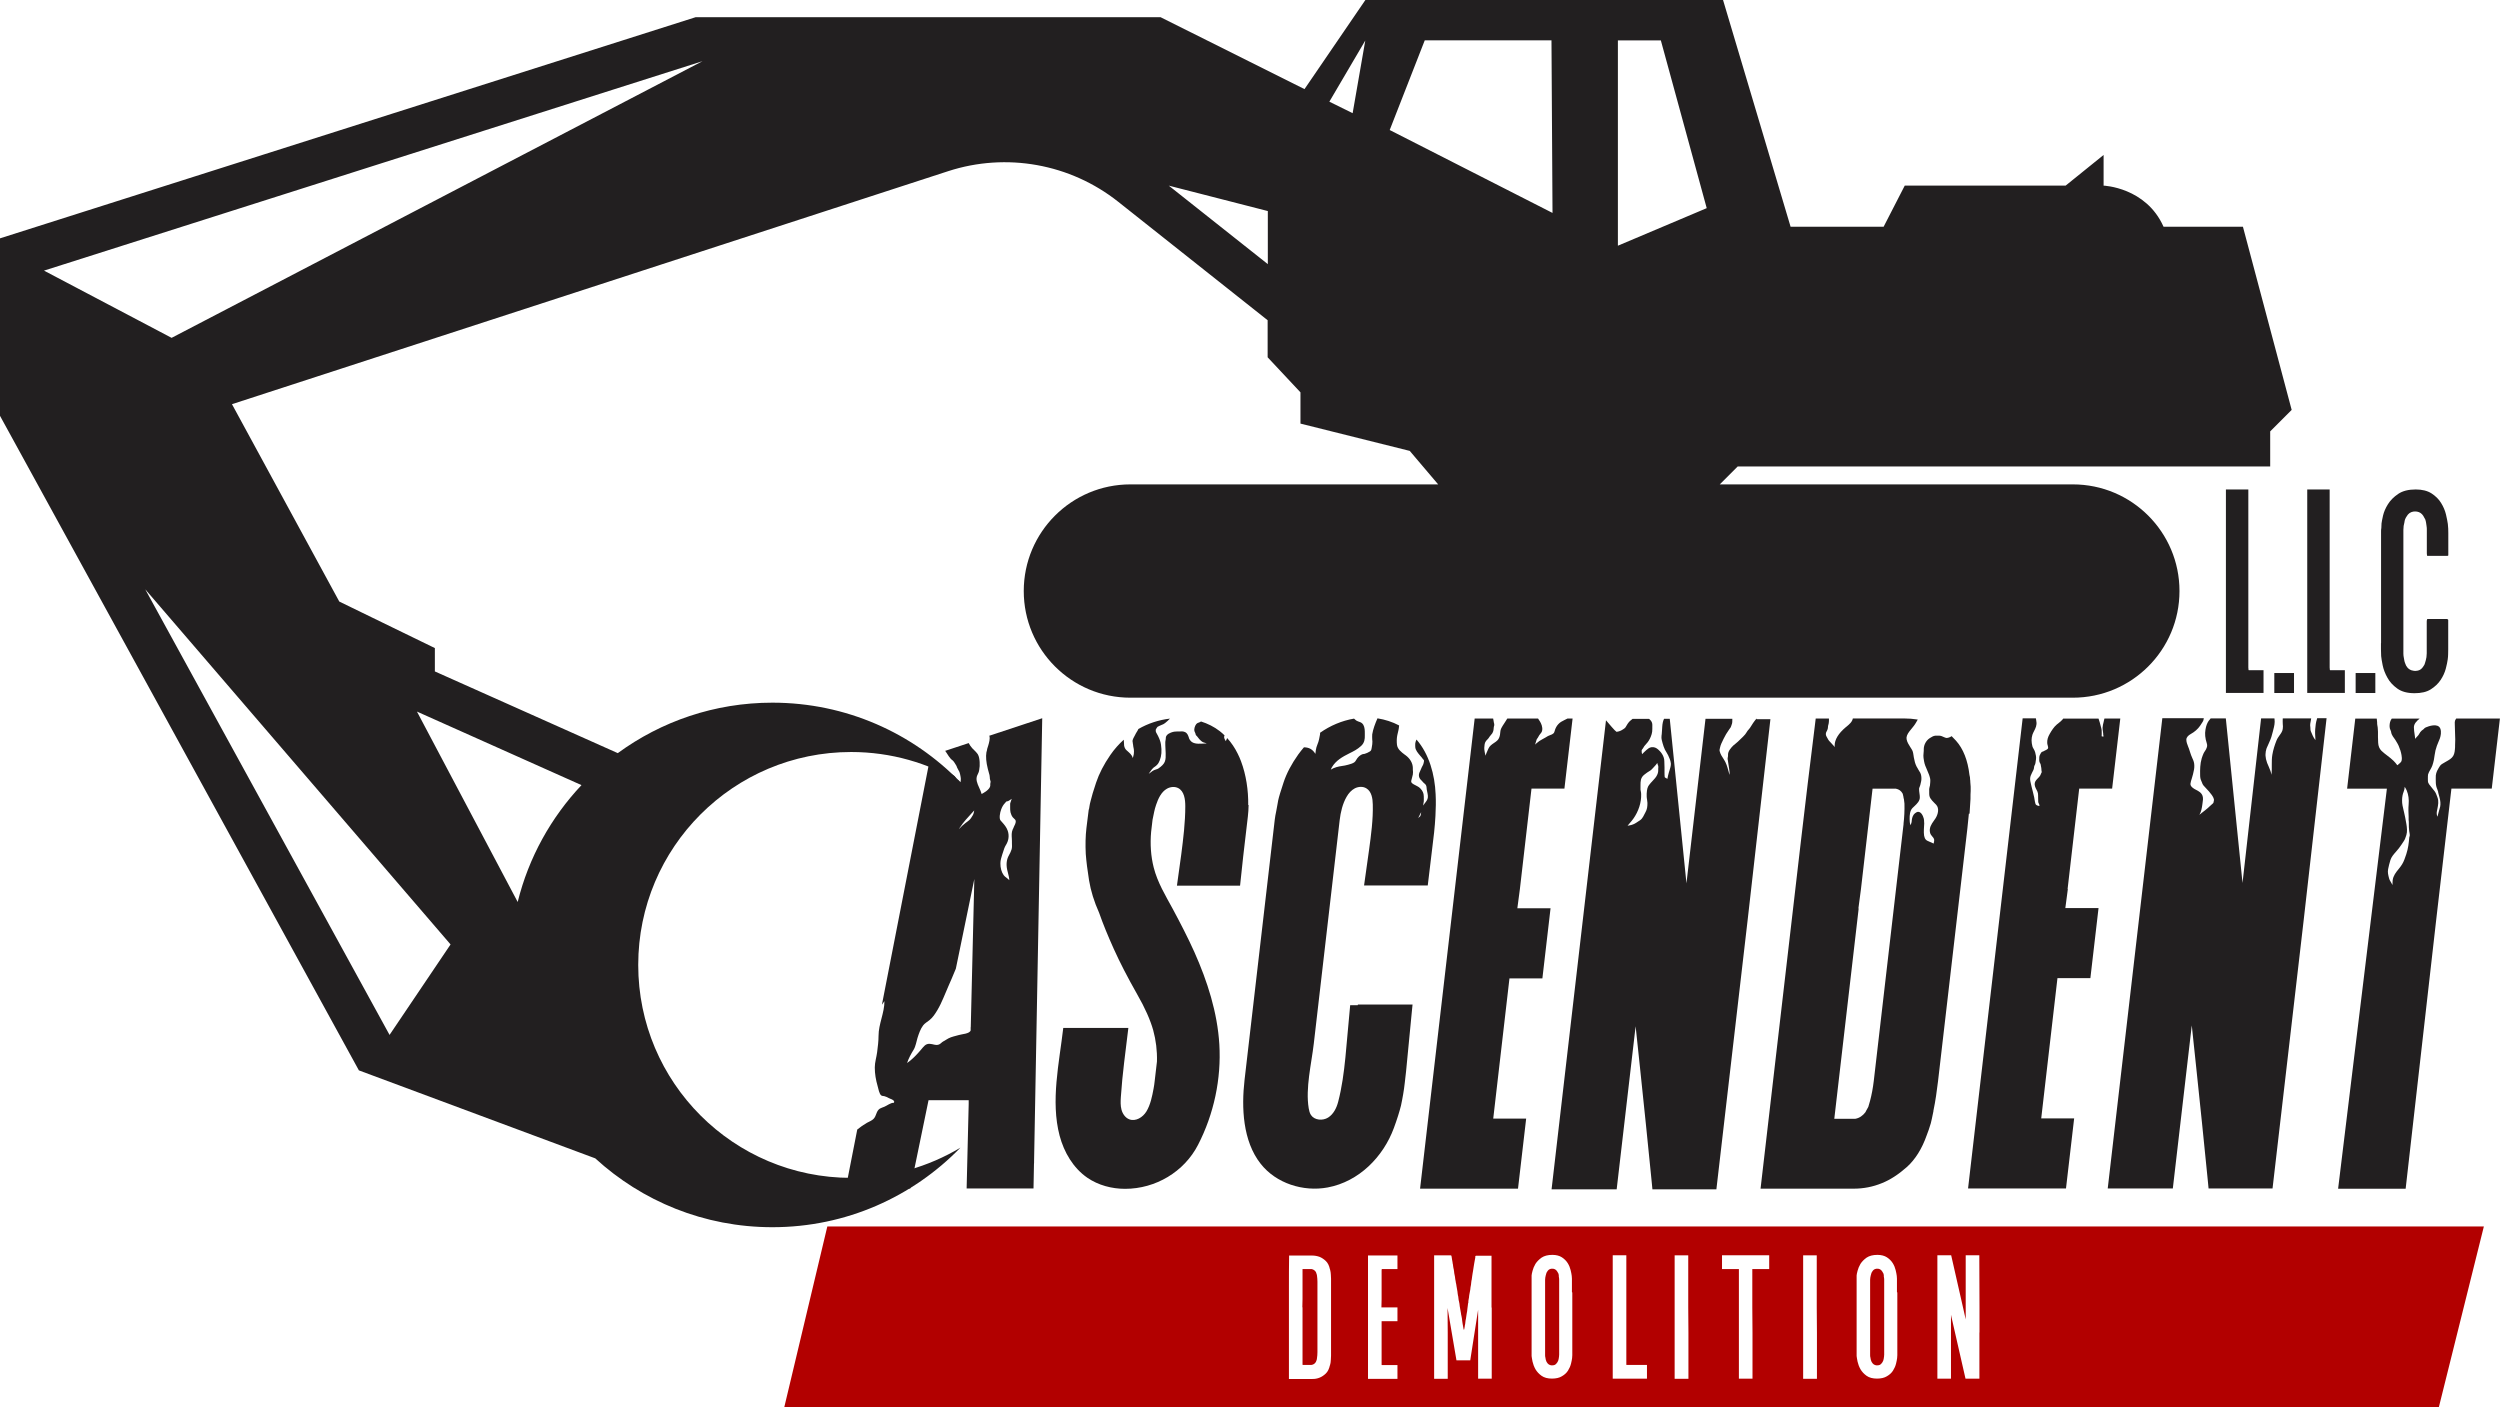 <svg xmlns="http://www.w3.org/2000/svg" id="Layer_1" viewBox="0 0 266.52 150.05"><defs><style>.cls-1{fill:#b20000;}.cls-2{fill:#221f20;}</style></defs><path class="cls-2" d="M187.26,76.6c-.07.08-.13.16-.2.25-.12.15-.22.31-.32.47-.06.1-.12.19-.18.28-.04.05-.08.1-.12.15-.04.05-.09.1-.13.15-.05.07-.09.13-.13.2-.04.07-.08.13-.13.19-.15.18-.32.34-.5.51-.1.09-.19.17-.28.27-.08.08-.18.16-.27.23-.14.11-.29.23-.4.37-.13.15-.28.35-.34.54-.04.11-.04.2-.04.29v.07s0,.1-.02.14c-.02.09-.04.2,0,.33.03.16.05.31.07.47l.06.39c.04.23.08.46.04.67,0,.02,0,.03,0,.05-.02-.11-.06-.23-.08-.34l-.03-.1c-.11-.42-.24-.86-.49-1.23-.19-.29-.36-.54-.44-.87-.03-.12,0-.21.03-.34,0-.04.02-.08.03-.12.05-.23.16-.44.27-.67l.09-.19c.16-.33.34-.64.59-.99.02-.02.03-.04.05-.07.04-.05.09-.11.12-.17.02-.05.04-.11.06-.16,0-.03.02-.07.03-.09.09-.21.08-.39.08-.61v-.04h-2.86l-2.03,17.54-1.78-17.54h-.61c-.11.23-.17.51-.19.82-.01.16-.02.32-.03.47l-.02.26c0,.06,0,.12-.02.17-.02.17-.03.34.02.55.11.44.24.94.52,1.34.1.15.21.37.33.68.03.07.06.15.07.21,0,.05.02.11.03.16,0,.05.02.09.02.13,0,.23-.07.48-.15.72l-.06.19c-.06.21-.11.41-.15.64v.06s-.05-.02-.07-.03l-.07-.04c-.12-.06-.15-.08-.16-.12-.02-.17-.02-.35-.02-.53v-.51c-.01-.21-.02-.43-.02-.64,0-.6-.42-1.05-.66-1.26-.2-.17-.4-.28-.72-.24-.22.03-.39.18-.52.29-.09.08-.17.16-.26.24l-.11.11s-.08.08-.08.1c-.04-.03-.08-.24-.07-.38,0-.06.03-.09.09-.17.02-.02.04-.05.06-.08l.06-.1c.04-.07.08-.14.14-.2.21-.23.39-.43.54-.74.14-.29.26-.62.25-1.02,0-.05,0-.11,0-.17,0-.17.02-.37-.05-.53-.06-.15-.17-.27-.29-.37h-1.77c-.2.14-.37.3-.52.52-.05.07-.1.15-.14.23-.03.05-.06.1-.09.15-.04.07-.1.1-.18.16l-.06.04c-.24.17-.46.25-.72.28-.18-.11-.78-.84-1.12-1.23l-5.8,50h6.94l2.02-17.38c.16,1.49.31,2.97.47,4.45.42,3.96.83,7.96,1.23,12l.09.93h6.82l3.33-28.69,2.43-21.43h-1.47ZM176.78,81.95c0,.07,0,.13,0,.18,0,.2-.05.39-.2.64-.06.1-.19.26-.29.36-.11.11-.2.22-.32.35-.02.03-.05.06-.07.09-.07.08-.14.16-.2.28-.07.14-.09.26-.12.42-.03.24-.04.43-.03.64,0,.11.02.23.04.34.02.12.03.24.04.35,0,.38-.03.68-.22,1.01-.04.07-.08.15-.12.23-.08.16-.15.3-.25.42-.11.14-.28.25-.45.35-.05.03-.1.07-.15.1-.21.14-.45.24-.75.29-.06.01-.12.02-.18.03.07-.09.15-.17.22-.26.14-.16.27-.31.39-.48.56-.78.87-1.74.84-2.63,0-.11-.02-.21-.04-.31,0-.05-.02-.11-.03-.16-.01-.09,0-.19,0-.29v-.19c0-.19,0-.4.05-.6.07-.23.17-.38.39-.55.2-.16.35-.26.52-.36.15-.08.27-.21.37-.32l.11-.12c.12-.13.25-.26.35-.42.04.17.07.26.1.31.02.08.01.19,0,.29h0Z"></path><path class="cls-2" d="M162.03,94.8l1.24-10.73h3.51l.87-7.47h-.54c-.06.03-.12.06-.18.09-.05.03-.11.06-.16.08-.23.11-.46.23-.64.43-.16.17-.28.38-.36.62l-.02.08c-.04.13-.07.23-.16.3-.09.08-.19.12-.31.16-.09.03-.18.07-.26.11-.08.05-.17.1-.25.15-.12.07-.24.14-.36.2-.21.11-.4.23-.61.42-.05.04-.09.09-.14.14h0s0,0,0,0c0-.03.02-.07.02-.09.02-.1.06-.2.09-.3.02-.05.04-.1.05-.16.01-.03.03-.06.07-.11l.04-.05c.05-.07.08-.13.11-.19.02-.03.03-.06.05-.09.03-.05.07-.09.1-.13.08-.1.18-.21.21-.36.09-.39-.12-.81-.22-.97-.06-.11-.13-.21-.2-.31,0,0,0-.01-.01-.02h-3.28c-.06.09-.11.18-.17.27-.05.08-.1.17-.16.25-.12.18-.22.33-.31.51-.09.19-.11.36-.12.52,0,.06-.01.11-.02.18-.04.24-.14.47-.28.6-.09.1-.22.18-.35.27-.24.16-.49.33-.61.62l-.08.18c-.08.18-.16.36-.23.56,0-.01,0-.02-.01-.04,0-.04-.02-.07-.02-.11,0-.05-.02-.09-.03-.13-.02-.07-.03-.16-.04-.24l-.02-.13c-.02-.12,0-.23.01-.36,0-.06.02-.13.02-.19.02-.24.2-.44.31-.54.08-.08.15-.17.2-.26l.05-.07s.06-.08.1-.12c.06-.07.11-.13.16-.2.13-.22.15-.45.16-.66l.02-.09s.02-.07.03-.11c0-.09-.01-.17-.03-.24,0-.02-.01-.04-.02-.07l-.02-.14c-.01-.08-.03-.17-.05-.26h-1.97l-5.82,50.12h10.44l.87-7.47h-3.51l1.73-14.95h3.51l.87-7.47h-3.54l.27-2.04h0Z"></path><path class="cls-2" d="M105.48,78.47c.08.29-.03.68-.12.99l-.02.06s-.03.09-.04.13c-.03.1-.07.2-.08.31,0,.05-.02.09-.03.13-.01.04-.02.08-.03.11-.08.46-.03,1.05.15,1.77.03.12.07.25.1.37.03.1.05.19.08.29.02.08.02.16.03.24,0,.09.01.19.04.28,0,.04.02.07.03.1.02.09.03.11,0,.2-.02.08-.02.16-.02.22,0,.03,0,.07,0,.11-.07.4-.63.71-.92.87-.06-.23-.16-.45-.26-.67-.21-.46-.4-.9-.2-1.34l.04-.08c.07-.15.13-.26.16-.47.05-.28.07-.54.05-.84-.02-.29-.06-.61-.2-.84-.11-.17-.25-.3-.38-.43-.07-.07-.14-.13-.21-.21-.15-.16-.27-.35-.38-.55l-2.51.83s.05.05.07.09c.21.3.41.71.72.92.13.09.31.42.4.56.03.04.05.12.07.18.07.17.17.31.25.47.08.19.1.37.14.56.06.29-.02.5,0,.56-.37-.37-.35-.13-.57-.55-.11-.21-.55-.36-.75-.51-.08-.06-.07-.08-.15-.13-.14-.08-.07-.15-.21-.17-.21-.04-.4-.18-.56-.31-.32-.28-.67-.56-1.05-.74l-5.1,26.13.27-.38c0,1.26-.63,2.44-.63,3.7,0,.58-.08,1.17-.15,1.74-.07.55-.25,1.07-.25,1.63,0,.69.11,1.32.3,1.98.08.27.17.86.4,1.01.09.06.22.05.31.07.16.04.33.12.47.2.2.11.52.16.57.36.07-.02-.05.22-.03.15-.32-.02-.71.3-1,.42-.16.07-.33.11-.48.2-.4.26-.35.75-.66,1.08-.2.21-.48.3-.73.44-.37.21-.7.45-1.02.71l-1.23,6.28h6.89l1.94-9.41h4.28v.41s0,0,0,0l-.22,9h7.13l.05-2.61h0s.01-.13.01-.13v-.12s0,0,0-.02l.87-47.25-5.65,1.87v.02ZM102.35,88.2c.36-.56.82-1.05,1.27-1.54.08-.09.16-.17.24-.26-.01.07-.02.14-.04.21-.05.24-.15.37-.28.57l-.05.07c-.11.16-.24.25-.41.38l-.14.1c-.24.18-.49.42-.72.67.05-.09.1-.16.13-.21h0ZM103.48,109.5v.2c0,.05,0,.11,0,.15-.12.37-.94.39-1.25.49-.37.11-.78.18-1.12.36-.2.11-.37.22-.56.33-.15.08-.27.24-.42.31-.33.16-.68-.05-1.02-.06-.45-.02-.64.3-.91.61-.42.5-.96,1.07-1.5,1.44.17-.51.42-.97.7-1.42.22-.36.29-.86.41-1.25.14-.45.32-.97.6-1.34.17-.23.44-.37.66-.55.38-.3.61-.67.86-1.08.49-.82.81-1.74,1.2-2.61.11-.26.47-1.05.77-1.81l1.97-9.56-.38,15.81h0ZM108.07,88.21c-.04.08-.08.16-.11.22-.14.31-.11.67-.09.98,0,.09.01.17.01.25,0,.07,0,.14,0,.21.01.24.02.46-.03.66-.06.21-.16.42-.3.67-.24.42-.3.94-.18,1.51.02.12.06.24.09.37.07.26.13.51.14.76-.02-.02-.03-.03-.04-.04-.03-.03-.05-.06-.07-.07-.07-.06-.14-.11-.21-.17-.11-.08-.2-.15-.28-.26-.23-.32-.36-.78-.35-1.26,0-.33.1-.63.19-.92.03-.09.06-.18.09-.27.08-.26.16-.53.3-.75.3-.46.38-1.02.2-1.54-.13-.38-.37-.65-.6-.91-.05-.06-.11-.12-.16-.18-.18-.21-.07-.83.06-1.17.11-.3.23-.5.42-.7l.05-.06c.08-.09.11-.12.16-.12h.07s.05-.02.05-.02c.15-.08.28-.17.38-.24-.05.11-.08.23-.12.35-.02.04-.04.09-.05.17,0,.06,0,.12,0,.18v.07c0,.06,0,.11,0,.17,0,.17,0,.34.04.51.05.2.13.38.24.52.05.06.1.11.15.15.09.08.14.13.16.23.04.2-.11.48-.23.71h0Z"></path><path class="cls-2" d="M133.07,85.82c.02-1.56-.22-3.21-.77-4.67-.1-.27-.22-.54-.35-.8-.3-.61-.68-1.18-1.13-1.67-.02.04-.04.09-.05.13-.02.04-.03.08-.05.11-.02.03-.03.06-.04.1,0-.01-.02-.02-.02-.04-.13-.22-.2-.37-.14-.52,0-.02.02-.04.03-.06-.16-.16-.33-.31-.51-.45-.6-.47-1.29-.81-2.02-1.04,0,.02-.02.03-.03.04-.03.02-.08.04-.13.06-.1.03-.24.07-.34.2-.13.16-.24.5-.19.72.02.07.05.14.08.19.01.02.03.05.04.1,0,.04.01.09.05.15.02.04.06.07.11.12.14.19.29.38.49.54.12.1.26.14.38.17.06.02.12.04.17.06l-.53.02c-.26.01-.5.02-.74-.04-.27-.07-.42-.18-.56-.41-.04-.06-.07-.14-.09-.23-.07-.19-.14-.43-.39-.55-.2-.1-.41-.08-.6-.07h-.23c-.2,0-.41.02-.62.1l-.06.02c-.16.07-.34.14-.47.33-.07.11-.08.21-.08.29v.06s-.02.07-.02.11c-.02.07-.03.14-.03.21,0,.25,0,.51.02.77,0,.13.01.26.02.43,0,.34.02.63-.1.92-.1.24-.33.47-.68.71-.07.05-.15.07-.25.1-.08.02-.16.05-.24.09-.12.06-.21.13-.29.2l-.1.07s-.1.07-.15.11c.02-.04.05-.08.08-.12l.07-.1c.13-.2.25-.34.35-.43.05-.04.1-.08.15-.11.08-.06.16-.11.24-.2.14-.14.21-.29.29-.48.19-.48.23-1.01.13-1.68-.04-.29-.15-.59-.31-.91-.03-.06-.06-.11-.09-.17-.08-.14-.16-.26-.16-.39,0-.14,0-.15.06-.23.03-.03.05-.07.07-.11s.04-.07.06-.08c.04-.03.11-.06.17-.09l.09-.04c.05-.02.11-.05.16-.07.13-.05.26-.1.38-.2.19-.15.35-.3.53-.48-1.21.14-2.35.52-3.37,1.11-.03.07-.06.13-.1.2l-.04.06c-.08.13-.17.27-.24.43-.02.05-.05.1-.08.15-.05.09-.1.18-.13.28-.05.14-.04.22-.01.33v.05s.03.1.03.16c0,.07.02.15.03.23.05.2.07.34.07.5,0,.18-.02.38-.08.55-.02.05-.03.11-.05.16-.04-.17-.12-.31-.24-.44-.07-.08-.16-.16-.25-.24-.13-.11-.26-.22-.33-.35-.11-.2-.12-.39-.12-.65,0-.1-.01-.19-.02-.28-.53.48-1.01,1.02-1.43,1.63-.69,1-1.2,1.99-1.52,2.95-.29.87-.48,1.5-.57,1.9-.07.25-.12.48-.15.7,0,.06-.02.16-.07.32l-.24,1.92c-.1.85-.12,1.77-.07,2.76.06.81.18,1.75.35,2.81.18,1.11.54,2.28,1.08,3.48.4,1.15.93,2.44,1.56,3.84.64,1.42,1.48,3.05,2.49,4.83.83,1.44,1.4,2.73,1.71,3.83.29,1.06.43,2.18.4,3.33l-.24,2.06c-.03.29-.07.57-.12.83-.15.81-.33,1.73-.77,2.45-.38.62-1.14,1.09-1.82.83-.42-.16-.71-.58-.83-1.02s-.1-.9-.07-1.36c.16-2.46.51-4.91.8-7.36h-6.94c-.43,3.72-1.36,7.79-.39,11.48.47,1.77,1.45,3.45,2.96,4.49,1.17.8,2.6,1.18,4.02,1.18,3.25,0,6.3-1.81,7.78-4.69,1.69-3.28,2.49-7.03,2.27-10.71-.21-3.42-1.27-6.72-2.66-9.84-.7-1.56-1.49-3.08-2.3-4.59-.79-1.46-1.63-2.82-2.04-4.44-.3-1.19-.39-2.48-.27-3.8l.15-1.28c.07-.31.13-.6.18-.87.04-.21.11-.45.2-.72.22-.65.54-1.37,1.16-1.72.36-.2.81-.25,1.18-.07.66.33.77,1.21.77,1.94,0,1.72-.21,3.43-.43,5.14l-.46,3.33h6.73l.34-3.17.49-4.19c.05-.41.07-.82.08-1.24h0Z"></path><path class="cls-2" d="M144.75,107.16h-.81l-.51,5.58c-.16,1.6-.37,3.19-.77,4.72-.17.66-.5,1.32-1.07,1.68s-1.45.3-1.83-.27c-.14-.21-.2-.47-.24-.71-.36-2.16.29-4.74.54-6.9.36-3.14.73-6.27,1.09-9.41.56-4.8,1.12-9.61,1.67-14.42.1-.84.31-1.75.74-2.49.21-.37.5-.7.88-.9.38-.19.86-.22,1.22,0,.56.33.68,1.08.69,1.73.04,1.61-.18,3.24-.4,4.85l-.53,3.78h6.79l.47-3.91h0c.15-1.17.29-2.34.35-3.51.04-.77.06-1.54.02-2.3-.09-2.1-.68-4.27-2.04-5.84h0c-.05.11-.11.25-.13.39-.02.12,0,.26,0,.42.02.33.3.65.52.91.1.11.19.21.27.33.02.03.05.06.07.08.02.02.05.06.06.07.03.07-.01.24-.04.35-.02.1-.07.19-.12.28-.04.08-.09.16-.12.25-.03.08-.07.16-.1.23-.03.07-.06.13-.09.2-.13.31-.06.61.2.84.05.04.08.09.12.13.06.07.12.14.2.2.15.11.22.25.23.41,0,.16.04.32.07.47.06.28.12.56.03.79-.05.13-.13.25-.22.36-.08.1-.16.2-.22.33v-.16s.01-.09.02-.13c.02-.07.03-.16.03-.26v-.2c0-.16,0-.32-.03-.48-.06-.27-.23-.52-.48-.72-.1-.07-.22-.13-.35-.2-.33-.16-.52-.27-.48-.49.02-.11.05-.21.08-.31.03-.12.07-.24.09-.36.03-.17.02-.35,0-.52,0-.07,0-.13,0-.19-.01-.5-.29-.99-.78-1.35l-.06-.04c-.39-.29-.79-.6-.85-1.06-.04-.34-.03-.69.02-.96l.04-.19c.03-.14.06-.29.1-.43.02-.05.04-.24.07-.49-.72-.38-1.5-.63-2.31-.76-.25.57-.47,1.15-.56,1.71-.02.17,0,.36,0,.53,0,.08.01.16.02.23,0,.2-.02.38-.06.58l-.02.12c-.04.22-.06.28-.22.38-.16.1-.32.17-.51.23-.05.02-.08.02-.12.02-.07.01-.16.02-.29.1-.16.09-.26.19-.38.34-.05.06-.09.13-.13.2-.06.1-.11.19-.2.25-.17.12-.39.18-.6.24l-.07.02c-.2.06-.47.11-.7.14-.29.04-.76.14-1.14.38.04-.08.08-.17.12-.25.42-.72,1.13-1.12,1.85-1.48.45-.22.87-.43,1.27-.8.37-.34.4-.77.39-1.1v-.22c0-.3,0-.65-.16-.93-.13-.22-.31-.28-.47-.33-.07-.02-.15-.05-.22-.09-.06-.03-.17-.12-.3-.24-1.3.22-2.54.75-3.62,1.51,0,.05,0,.1,0,.15-.02.14-.05.28-.08.41l-.03.15c-.04.18-.09.34-.18.56-.08.2-.13.36-.16.57l-.02.16c0,.08-.02.17-.03.25-.13-.21-.29-.41-.53-.54-.22-.12-.46-.16-.69-.16-.21.25-.42.5-.61.77-.71,1-1.24,2-1.56,2.97-.3.91-.5,1.55-.58,1.94l-.02.12c-.02.15-.04.28-.07.39-.04.18-.08.38-.11.6-.07.33-.13.64-.16.92l-3.22,27.74c-.34,2.95-.2,6.52,1.72,8.95,1.64,2.09,4.54,3.01,7.15,2.52,3.31-.62,5.91-3.24,7.05-6.34.35-.95.59-1.72.76-2.4.09-.41.16-.81.23-1.2.07-.39.12-.79.17-1.21l.14-1.23h0l.61-6.32.08-.8h-5.83v.02ZM151.17,87.21s.02-.05.05-.08c.02-.03.05-.07.07-.11.03-.05.05-.11.07-.16.02-.05.04-.1.07-.14.03-.04.06-.09.08-.13-.02.08-.02.15-.04.23-.02.17-.07.22-.22.33-.03.02-.06.04-.09.05h0s0,0,0,0Z"></path><path class="cls-2" d="M247,76.68c-.11.33-.15.66-.18,1.06-.03.35,0,.7.02,1.04v.12s-.06-.08-.09-.13c-.16-.23-.26-.48-.37-.75l-.04-.1c-.02-.06-.03-.14-.03-.23,0-.06,0-.11-.01-.17-.02-.12-.03-.24-.01-.36.02-.13.04-.26.07-.39.01-.06.02-.12.03-.18h-3.03c-.02.2,0,.4,0,.58.02.18.03.36,0,.53-.03.26-.18.47-.34.69-.12.17-.25.35-.33.56-.18.46-.35.96-.44,1.51-.06.35-.06.71-.06,1.05,0,.16,0,.33,0,.5,0,.16-.02.32-.02.48,0,.04,0,.07,0,.11-.07-.27-.16-.56-.29-.83-.3-.62-.41-1.13-.34-1.54v-.07c.04-.18.07-.36.15-.51.04-.09.08-.18.12-.27.03-.08.07-.17.11-.25.18-.38.29-.74.4-1.2l.03-.13c.1-.38.19-.74.13-1.16,0-.02,0-.03-.01-.05h-1.42l-1.98,17.54-1.78-17.54h-1.62s-.07.09-.1.13c-.04.04-.07.09-.11.13-.16.23-.28.54-.34.93-.08.45-.04.91.14,1.46.08.25.04.39-.09.66-.03.06-.07.11-.1.16-.05.08-.11.16-.15.25-.07.16-.15.36-.2.53-.18.6-.18,1.23-.17,1.76,0,.26.02.44.14.69.02.05.04.09.06.14.03.1.07.2.16.31.1.12.21.24.32.35.09.09.18.18.26.28.2.24.46.54.53.83.02.08,0,.15-.03.27v.05c-.04.1-.06.12-.14.19l-.06.05c-.07.06-.13.12-.2.18-.14.13-.27.26-.42.37-.2.15-.39.3-.58.46l-.12.1s0,0,0,0c.2-.33.27-.74.32-1.12,0-.05.02-.1.02-.15.04-.24.08-.51,0-.75-.12-.35-.43-.51-.7-.65-.12-.06-.23-.12-.33-.2-.2-.15-.28-.3-.26-.46.02-.18.08-.35.14-.54.05-.14.09-.28.12-.42l.04-.17c.06-.25.12-.49.11-.78,0-.29-.07-.51-.2-.78-.11-.22-.18-.45-.26-.69-.03-.11-.07-.23-.11-.34-.03-.08-.06-.16-.09-.23-.1-.25-.19-.49-.19-.74,0-.25.23-.47.46-.59.43-.24.76-.53,1.01-.89.09-.13.18-.26.26-.4.09-.14.12-.27.13-.4h-4.42l-5.82,50.13h6.94l2.02-17.38c.16,1.49.31,2.97.47,4.45.42,3.96.83,7.96,1.23,12l.09.93h6.82l3.33-28.69,2.43-21.44h-1s-.02.06-.03.09v-.02Z"></path><path class="cls-2" d="M209.97,86.75c.04-.52.07-1.05.1-1.57v-.06c0-.29,0-.56.02-.8.01-.29,0-.6-.04-.95,0-.08,0-.17-.02-.25,0-.17-.02-.34-.07-.51-.18-1.56-.66-2.78-1.43-3.64-.16-.17-.31-.33-.47-.49-.16.11-.4.21-.58.19-.09-.02-.17-.06-.27-.1-.13-.06-.27-.13-.44-.14-.08,0-.29-.01-.46,0-.21.02-.38.14-.53.23l-.05.03c-.38.24-.63.7-.64,1.15,0,.14,0,.28-.02.42,0,.1-.01.2-.02.3,0,.16.02.31.05.46l.02.13c.05.31.18.63.32.93.18.39.29.7.34.98.02.11,0,.23,0,.35,0,.07-.02.15-.02.22,0,.11-.02.17-.05.26-.05.15-.05.3-.04.44v.19c0,.2,0,.41.15.62.11.17.26.32.41.47.06.06.12.12.18.18.36.39.2,1.02-.06,1.44-.06.1-.13.2-.2.29-.24.34-.51.73-.39,1.25.04.18.15.3.25.42.07.08.14.16.17.25.05.14,0,.31-.03.48h0s-.02,0-.03,0c-.22-.09-.42-.18-.63-.28-.26-.12-.38-.39-.39-.86,0-.23,0-.45.02-.67.03-.2.02-.42,0-.62v-.06c-.01-.17-.16-.68-.44-.83-.12-.07-.25-.07-.37,0-.24.13-.37.3-.45.59-.03.1-.04.2-.05.3,0,.08-.02.16-.04.24-.02.07-.06.18-.09.25-.04-.1-.07-.25-.08-.34-.03-.41-.04-.88.12-1.25.07-.17.23-.32.4-.47.26-.25.56-.53.55-.94,0-.14-.02-.27-.04-.41-.02-.17-.05-.33-.04-.49,0-.05.03-.12.06-.19.02-.06.05-.11.06-.17l.02-.07c.04-.13.07-.27.09-.4.04-.24.03-.6-.09-.84-.06-.12-.14-.24-.21-.35-.07-.11-.14-.23-.2-.35-.15-.3-.22-.58-.29-.97-.01-.07-.02-.14-.03-.2-.01-.08-.02-.16-.04-.24-.04-.23-.12-.37-.22-.52l-.08-.12c-.18-.29-.34-.53-.4-.85-.05-.25.06-.53.3-.84.07-.09.14-.17.21-.26.17-.21.35-.42.49-.67.07-.11.13-.22.19-.33-.49-.08-.99-.12-1.52-.12h-5.4c-.07.37-.37.62-.67.87l-.09.07c-.78.66-1.18,1.32-1.18,1.95,0,.06,0,.11.02.17-.04-.05-.09-.1-.13-.15-.1-.12-.2-.23-.31-.34-.06-.06-.11-.12-.17-.18-.07-.07-.11-.17-.17-.27-.03-.05-.06-.11-.09-.16-.1-.16-.11-.32-.06-.47.02-.05.04-.09.07-.14.04-.08.09-.17.11-.28.01-.06.02-.11.02-.17v-.06c0-.06.03-.11.04-.17.02-.06.03-.11.04-.17.02-.16.03-.32.02-.49h-1.41l-.11.91c-.5,4-.99,8.04-1.45,12.01l-4.32,37.2h9.63c.1,0,.2,0,.3,0,1.05,0,2.07-.2,3.01-.59.88-.35,1.77-.93,2.66-1.72.89-.8,1.61-1.94,2.12-3.4l.21-.57c.03-.07.05-.14.07-.22.11-.31.2-.62.26-.94.05-.25.11-.53.17-.82v-.05c.11-.52.2-1.05.28-1.57s.15-1.05.21-1.57l3.13-26.95c.06-.52.11-1.05.16-1.58h0ZM202.94,87.81l-3.18,27.42c-.09.75-.22,1.47-.4,2.14-.06.18-.11.36-.16.55,0,.03-.02.08-.06.15-.06.1-.12.21-.19.34-.03.06-.06.11-.08.16-.29.38-.64.62-1.07.7h-2.25l2.6-22.42h-.03l.27-2.04,1.24-10.73h2.49c.34.07.56.24.72.53.01.03.02.07.03.11.02.08.04.17.06.27v.05c.03.05.06.22.1.63.02.75-.02,1.48-.1,2.15h0Z"></path><path class="cls-2" d="M261.74,76.78c-.05.14-.05.28-.04.4l.03,1.04c.02.41.03.84,0,1.26v.16c-.02.33-.04.68-.2.95-.16.27-.45.43-.75.6-.07.03-.13.07-.19.11l-.05.03c-.07.04-.15.09-.22.13-.16.11-.25.26-.33.4l-.05.09c-.2.31-.29.64-.27.97,0,.07,0,.15,0,.22,0,.23,0,.46.06.7.02.11.07.21.11.32.04.09.07.18.09.27v.06c.05.16.08.32.13.48.11.37.14.76.08,1.03-.03.13-.07.26-.11.39-.05.15-.09.3-.12.45,0,.04-.02.08-.03.12,0,.03-.02.07-.03.11-.07-.17-.09-.34-.07-.51.02-.12.04-.24.07-.36.07-.37.16-.79,0-1.19l-.03-.09c-.07-.19-.15-.41-.28-.58-.04-.06-.09-.11-.13-.16-.04-.05-.08-.09-.11-.14-.05-.07-.11-.13-.16-.2-.1-.12-.21-.25-.26-.37-.05-.11-.05-.24-.05-.38v-.11c0-.15,0-.29.02-.42.05-.17.13-.32.23-.49.08-.14.16-.28.22-.44.14-.39.22-.83.25-1.13.04-.34.12-.66.24-.99.04-.12.09-.23.14-.35.07-.15.13-.29.18-.44.08-.24.19-.7.04-1.06-.26-.6-1.25-.24-1.55-.11-.09.04-.16.1-.22.18-.06.05-.13.1-.21.16-.12.1-.2.23-.26.34-.02.04-.05.09-.08.13-.04.06-.09.11-.15.17-.07.07-.14.15-.2.24-.02-.07-.02-.16-.03-.24l-.03-.21c-.04-.27-.08-.52-.08-.78,0-.38.29-.67.61-.93h-2.97c-.08.11-.15.24-.18.37-.05.19-.08.47-.02.69.02.06.04.12.07.18.02.04.04.09.05.13,0,.03.02.07.02.11.02.07.03.15.07.22.06.14.15.26.23.37.05.07.1.14.14.2l.09.15c.09.15.19.31.26.47.15.34.25.66.31,1,.09.49,0,.69-.09.77l-.09.09c-.07.06-.14.13-.21.18l-.04.03s-.01,0-.02.01c-.13-.18-.26-.33-.4-.47-.21-.21-.44-.38-.66-.55-.22-.17-.44-.33-.63-.52-.22-.22-.33-.5-.35-.85,0-.2-.01-.41-.02-.62v-.56c-.01-.11-.02-.22-.02-.33,0-.1-.02-.2-.04-.31-.01-.08-.03-.16-.03-.25v-.12c-.01-.13-.02-.26-.04-.39h-2.29l-.87,7.47h4.24l-5.2,42.65h7.2l3.26-28.69,1.62-13.97h4.3l.87-7.47h-4.66c-.04.06-.08.12-.11.19h0ZM256.86,89.19s-.01.1-.02.15c-.04.51-.11,1.11-.31,1.72-.12.36-.25.76-.44,1.07-.1.17-.23.33-.37.51-.29.35-.58.72-.64,1.19-.02.17-.02.35-.02.52-.04-.09-.09-.18-.15-.27-.09-.15-.18-.29-.22-.46-.09-.34-.16-.62-.1-.95.06-.33.14-.62.25-.99.1-.32.34-.6.59-.88.11-.12.21-.25.31-.37.19-.25.36-.51.53-.77.12-.18.18-.37.24-.56l.03-.09c.11-.35.06-.81,0-1.16-.08-.49-.17-.93-.27-1.35l-.02-.08c-.09-.37-.18-.72-.17-1.1,0-.37.07-.68.17-.92.07-.17.1-.34.11-.52.08.13.16.26.22.4.18.44.25.96.2,1.48-.04.44-.02.88,0,1.32v.35c.02.11.02.22.02.33,0,.27,0,.56.04.84,0,.06.02.11.03.17.01.07.03.14.03.21s0,.14-.02.21h0Z"></path><path class="cls-2" d="M220.42,94.8l1.24-10.73h3.51l.87-7.47h-1.69c-.02.07-.03.13-.05.2l-.03.14c-.05.2-.11.42-.12.63,0,.15.02.29.04.42.02.08.03.16.03.24v.09c.02.06.03.18.03.2-.04.01-.17-.01-.19-.02-.02-.03,0-.14,0-.2,0-.04,0-.08,0-.11v-.05c0-.19,0-.37-.06-.56l-.03-.11c-.07-.29-.15-.57-.25-.86h-3.77s-.05.07-.08.11c-.11.13-.25.24-.4.36-.07.05-.14.11-.2.16-.3.25-.55.64-.75.99-.2.34-.29.66-.27.97,0,.08.02.17.05.26.03.12.07.26.03.33-.02.05-.12.14-.34.23-.04.02-.08.04-.11.06-.02.01-.04.02-.06.03-.03.01-.05.02-.06.02-.11.03-.14.08-.19.16-.09.15-.16.27-.17.48v.06c0,.14-.02.29.04.44.02.05.04.09.07.13.01.02.02.04.03.07.02.04.02.09.03.15,0,.04.01.08.02.11.02.1.04.19.04.29,0,.07,0,.12.02.18,0,.03,0,.06.01.09,0,.04,0,.07-.05.14-.02.04-.04.09-.06.14-.02.04-.03.08-.05.11-.05.09-.14.18-.23.27-.07.07-.14.14-.19.21-.17.21-.21.41-.13.68.04.13.1.25.16.36.07.13.13.25.15.38.02.15.02.3.02.46,0,.15,0,.29.01.43,0,.11.04.16.07.21,0,.02.02.03.03.06,0,.02,0,.04.02.07,0,.03,0,.07.02.12h0s-.08-.02-.12-.02c-.17-.04-.28-.11-.31-.2-.05-.14-.07-.3-.1-.46-.01-.08-.02-.16-.04-.24-.04-.2-.09-.39-.14-.59-.05-.18-.1-.37-.14-.55-.02-.08-.04-.17-.06-.26-.05-.22-.11-.44-.09-.65.01-.16.08-.35.19-.56l.03-.06c.1-.18.19-.34.2-.58,0-.06.03-.11.06-.18.04-.07.08-.16.09-.27l.02-.15c0-.07.02-.14.03-.2.04-.25-.02-.51-.09-.77-.04-.13-.1-.25-.16-.35-.05-.09-.11-.18-.13-.27-.12-.48-.12-.84,0-1.24.04-.13.11-.26.18-.4.15-.29.32-.63.24-1.02,0-.05-.02-.1-.02-.15,0-.06-.02-.12-.03-.18h-1.41l-5.82,50.12h10.44l.87-7.47h-3.51l1.73-14.95h3.51l.87-7.47h-3.54l.27-2.04h-.01Z"></path><path class="cls-2" d="M239.12,24.17h-8.47c-1.87-4.21-6.39-4.38-6.39-4.38v-3.27l-4.05,3.27h-17.15l-2.25,4.38h-9.92l-7.2-24.17h-38.13l-6.49,9.5-15.35-7.67h-49.55L0,25.41v18.92l38.26,69.78,25.2,9.38c4.98,4.56,11.6,7.34,18.88,7.34,7.87,0,14.97-3.25,20.05-8.48-3.41,2.04-7.39,3.22-11.65,3.22-12.54,0-22.7-10.16-22.7-22.7s10.16-22.7,22.7-22.7c4.26,0,8.24,1.18,11.65,3.22-5.08-5.23-12.18-8.48-20.05-8.48-6.16,0-11.86,2-16.48,5.38l-19.5-8.71v-2.49l-10.19-4.96-11.44-21.04,76.35-24.84c6.21-2.02,13.02-.79,18.13,3.26l15.93,12.63v3.95l3.5,3.74v3.33l11.65,2.91,3.03,3.57h-32.81c-6.28,0-11.37,5.09-11.37,11.37h0c0,6.28,5.09,11.37,11.37,11.37h100.47c6.28,0,11.37-5.09,11.37-11.37h0c0-6.28-5.09-11.37-11.37-11.37h-37.64l1.91-1.91h56.77v-3.74l2.29-2.29-5.2-19.54h0ZM62,83.69c-3.25,3.45-5.64,7.72-6.81,12.47l-10.74-20.3,17.54,7.84h0ZM48.03,100.69l-6.5,9.64L15.48,62.82l32.55,37.86h0ZM18.3,36.02l-13.61-7.17L74.9,6.52l-56.61,29.5h0ZM135.16,28.16l-10.56-8.37,10.56,2.71v5.66h0ZM144.21,12.07l-2.49-1.23,3.83-6.52-1.35,7.76h0ZM148.15,13.87l3.74-9.57h13.51l.11,18.4-17.36-8.84h0ZM172.48,26.19V4.31h4.58l4.89,17.88-9.46,4h0Z"></path><path class="cls-2" d="M241.31,71.45v2.42h-4.01v-21.69h2.39v18.98s0,.07.01.12c0,.04.01.08.01.12,0,.02,0,.03.03.05h1.57Z"></path><path class="cls-2" d="M242.46,71.75h2.1v2.13h-2.1v-2.13Z"></path><path class="cls-2" d="M249.98,71.45v2.42h-4.01v-21.69h2.39v18.98s0,.07.01.12c0,.04.01.08.01.12,0,.02,0,.03.03.05h1.57Z"></path><path class="cls-2" d="M251.13,71.75h2.1v2.13h-2.1v-2.13Z"></path><path class="cls-2" d="M253.84,68.56v-11.9c0-.11,0-.24.03-.38,0-.09,0-.17.01-.24,0-.07.01-.15.01-.24.02-.16.07-.43.16-.83.09-.39.26-.79.52-1.21.26-.42.62-.78,1.09-1.1s1.09-.48,1.87-.48c.69,0,1.25.14,1.69.42.43.28.78.62,1.02,1.02.25.4.42.81.52,1.22s.16.76.2,1.02c.02.16.03.32.04.49,0,.17.01.33.01.49v2.26c0,.09,0,.14-.03.15s-.06.01-.13.01h-2.08l-.03-.05s0-.07-.01-.11c0-.03-.01-.07-.01-.11v-2.48c0-.15,0-.3-.03-.44-.02-.12-.04-.24-.05-.34-.02-.11-.04-.22-.08-.34-.04-.07-.07-.14-.11-.2s-.07-.13-.11-.2c-.16-.25-.38-.4-.67-.45-.14-.02-.28-.02-.4,0-.3.05-.54.22-.7.51-.14.2-.22.41-.24.64-.07.23-.11.5-.11.8v13.2c0,.15.02.3.05.44.02.09.03.18.05.28s.04.19.08.28c.04.11.07.2.11.27.18.33.47.52.86.56.09.02.22,0,.4-.03.23-.05.42-.2.56-.42.11-.14.17-.27.19-.37.07-.21.12-.42.16-.64.02-.14.03-.28.03-.41v-3.34c0-.11,0-.19.03-.24,0-.05.02-.08.05-.08h2.02c.05,0,.1,0,.13.03.02,0,.03,0,.03.03.02,0,.03.02.03.05v3.14c0,.18,0,.35-.01.52,0,.17-.02.34-.04.52-.03.27-.11.6-.21,1.01-.11.41-.29.81-.55,1.2-.26.39-.61.72-1.05,1-.44.28-1.02.41-1.73.41-.76,0-1.37-.16-1.83-.49-.46-.33-.82-.71-1.06-1.16-.25-.44-.42-.89-.51-1.33-.09-.44-.14-.77-.16-.98,0-.12,0-.24-.01-.36,0-.11-.01-.24-.01-.36v-.64h0Z"></path><path class="cls-1" d="M166.19,135.98c-.01-.07-.03-.13-.05-.21-.02-.04-.04-.08-.07-.12s-.04-.08-.07-.12c-.1-.15-.23-.24-.4-.27-.09,0-.17,0-.24,0-.18.03-.32.13-.42.31-.04.05-.07.11-.09.18-.02.07-.03.13-.06.21-.02.09-.04.17-.05.24,0,.07-.02.16-.02.24v8.01c0,.09,0,.18.03.27,0,.05.02.11.03.17,0,.06.03.11.05.17.02.07.04.12.07.16.11.2.28.32.51.34.05,0,.13,0,.24-.02.14-.03.25-.12.34-.26.03-.03.06-.07.07-.11.02-.04.03-.08.06-.12.02-.07.04-.13.05-.19,0-.07.02-.13.03-.19,0-.09.02-.17.02-.25v-7.95c0-.09,0-.18-.02-.27,0-.07-.02-.15-.03-.21h0Z"></path><path class="cls-1" d="M200.84,135.98c-.01-.07-.03-.13-.05-.21-.02-.04-.04-.08-.07-.12s-.04-.08-.07-.12c-.1-.15-.23-.24-.4-.27-.09,0-.17,0-.24,0-.18.03-.32.13-.42.31-.04.05-.07.11-.09.18-.02.07-.03.13-.06.21-.02.09-.04.17-.05.24,0,.07-.02.16-.02.24v8.01c0,.09,0,.18.03.27,0,.05.02.11.03.17,0,.06.03.11.05.17.02.07.04.12.07.16.11.2.28.32.51.34.05,0,.13,0,.24-.02.14-.03.25-.12.34-.26.03-.03.06-.07.07-.11.02-.04.03-.08.06-.12.02-.07.04-.13.05-.19,0-.07.02-.13.03-.19,0-.09.02-.17.02-.25v-7.95c0-.09,0-.18-.02-.27,0-.07-.02-.15-.03-.21h0Z"></path><path class="cls-1" d="M140.34,135.76s-.02-.06-.03-.09c-.01-.03-.02-.05-.03-.07-.11-.17-.26-.27-.46-.31h-.96v3.19l-.02.89h.02v6.11s0,.03.03.03h.93c.2-.03.35-.13.46-.31.01-.02.02-.05.03-.07,0-.03.02-.05.03-.07.02-.04.03-.09.04-.13,0-.04.01-.09.02-.13.03-.2.05-.42.05-.65v-7.52c0-.2-.02-.42-.05-.65-.02-.11-.04-.19-.07-.24h0Z"></path><path class="cls-1" d="M88.2,130.75l-4.6,19.31h176.39l4.81-19.31H88.2ZM141.9,137.34v6.76c0,.14,0,.28,0,.42,0,.14-.01.28-.02.42-.01.09-.02.17-.02.24,0,.07-.02.15-.04.23,0,.02,0,.04-.02.05v.07l-.02.02c-.09.39-.23.68-.44.88s-.42.34-.64.43c-.26.11-.54.16-.83.15h-2.46v-9.87c0-1.09,0-2.18.02-3.29h2.43c.3,0,.58.05.84.15.21.09.43.23.64.43.21.2.36.49.44.88,0,0,.02.02.02.03v.05s.02.03.02.05c.02.09.03.16.04.23,0,.07.01.15.02.23,0,.14.02.28.02.42,0,.14,0,.28,0,.42v.63h0ZM148.99,135.29h-1.58c-.06,0-.09,0-.1.02-.01,0-.02.05-.02.13v3.05l-.02.89h1.71v1.47h-1.69v4.65s.01.03.03.03h1.66v1.47h-3.14v-13.16h3.14v1.47h0ZM159.03,139.37v7.61h-1.45v-7.35l-.84,5.39h-1.47l-.95-5.58.02,2.63v4.92h-1.45v-13.16h1.77s.06.02.08.05c0,.07.02.13.03.19,0,.07.02.13.03.21.02.09.04.17.05.27,0,.09.03.19.05.28,0,.09.02.17.03.24,0,.07.03.16.05.24.02.09.03.17.04.27,0,.09.02.19.04.28.02.09.04.17.05.25,0,.08.02.16.03.25.02.09.04.17.05.26,0,.09.03.17.05.26,0,.04.02.09.02.13,0,.04.01.09.02.13l.1.58c0,.09.02.17.03.25,0,.08.03.16.05.25,0,.09.02.17.03.26,0,.09.03.17.05.26.02.09.04.17.05.26,0,.09.02.17.03.26.02.07.03.15.04.23s.02.16.04.23c.02.1.04.19.05.28,0,.09.03.19.05.28.02.09.04.17.05.26,0,.09.02.17.03.26,0,.05.02.1.02.14s.01.08.02.14c.02.12.04.23.06.34.02.11.03.21.06.32,0,0,0,.02.02.02l.02-.02s.02,0,.02-.03c.02-.1.04-.19.05-.28,0-.09.03-.19.05-.28,0-.09.02-.17.03-.27,0-.09.03-.18.05-.27.02-.1.03-.19.04-.28s.02-.18.04-.27c.02-.1.04-.19.05-.28,0-.09.02-.19.03-.28,0-.05.02-.11.02-.15,0-.05.01-.1.02-.15,0-.05.02-.11.02-.17,0-.06.02-.11.04-.17,0-.05,0-.1,0-.14,0-.04.01-.08.02-.14.02-.09.04-.18.05-.27,0-.1.02-.19.03-.27l.1-.53c0-.09.02-.18.03-.27s.03-.19.05-.27c0-.1.02-.19.03-.28,0-.09.03-.19.05-.28,0-.05.02-.11.02-.15,0-.05.01-.1.02-.15l.05-.34.05-.29c.02-.13.04-.26.06-.39s.03-.25.06-.37c.02-.12.04-.23.06-.34.02-.11.03-.21.06-.32,0-.02,0-.05,0-.07,0-.03,0-.05,0-.07,0,0,.03-.03.07-.05h1.66v5.55h-.02ZM167.62,137.79v6.37c0,.11,0,.21,0,.31,0,.1-.01.21-.02.31-.02.16-.06.37-.12.61s-.17.49-.32.73-.37.44-.65.6c-.27.17-.63.25-1.06.25-.46,0-.83-.1-1.11-.3s-.49-.43-.65-.7c-.15-.27-.25-.54-.31-.81-.05-.27-.09-.47-.1-.6v-8.28c0-.05,0-.1,0-.15,0-.04,0-.09,0-.15,0-.1.04-.26.1-.5s.16-.48.31-.74c.16-.25.38-.47.66-.67.29-.19.66-.29,1.14-.29.42,0,.76.09,1.02.26s.47.38.62.62c.15.24.25.49.31.74.06.25.1.46.12.62,0,.1.02.2.02.3s0,.2,0,.3v1.13h0ZM175.59,146.98h-3.66v-13.16h1.45v11.52s0,.05,0,.07c0,.03,0,.05,0,.07,0,0,0,.02.02.03h2.18v1.47h0ZM180,142.44v4.55h-1.47v-13.16h1.45v5.55l.02,2.69v.37ZM188.61,135.29h-1.8v4.08l.02,2.69v4.92h-1.45v-11.69h-1.8v-1.47h5.03v1.47h0ZM193.7,142.44v4.55h-1.47v-13.16h1.45v5.55l.02,2.69v.37ZM202.27,137.79v6.37c0,.11,0,.21,0,.31,0,.1-.01.21-.02.31-.02.16-.06.37-.12.61s-.17.49-.32.73-.37.44-.65.6c-.27.17-.63.25-1.06.25-.46,0-.83-.1-1.11-.3s-.49-.43-.65-.7c-.15-.27-.25-.54-.31-.81-.05-.27-.09-.47-.1-.6v-8.28c0-.05,0-.1,0-.15,0-.04,0-.09,0-.15,0-.1.04-.26.1-.5s.16-.48.31-.74c.16-.25.38-.47.66-.67.29-.19.66-.29,1.14-.29.42,0,.76.09,1.02.26s.47.38.62.62c.15.24.25.49.31.74.06.25.1.46.12.62,0,.1.02.2.02.3s0,.2,0,.3v1.13h0ZM211.02,142.06v4.92h-1.48c-.25-1.11-.5-2.21-.75-3.29s-.5-2.18-.75-3.29l-.05-.24v6.82h-1.45v-13.16h1.47l1.26,5.55.29,1.29v-6.84h1.45l.02,5.55v2.69Z"></path></svg>